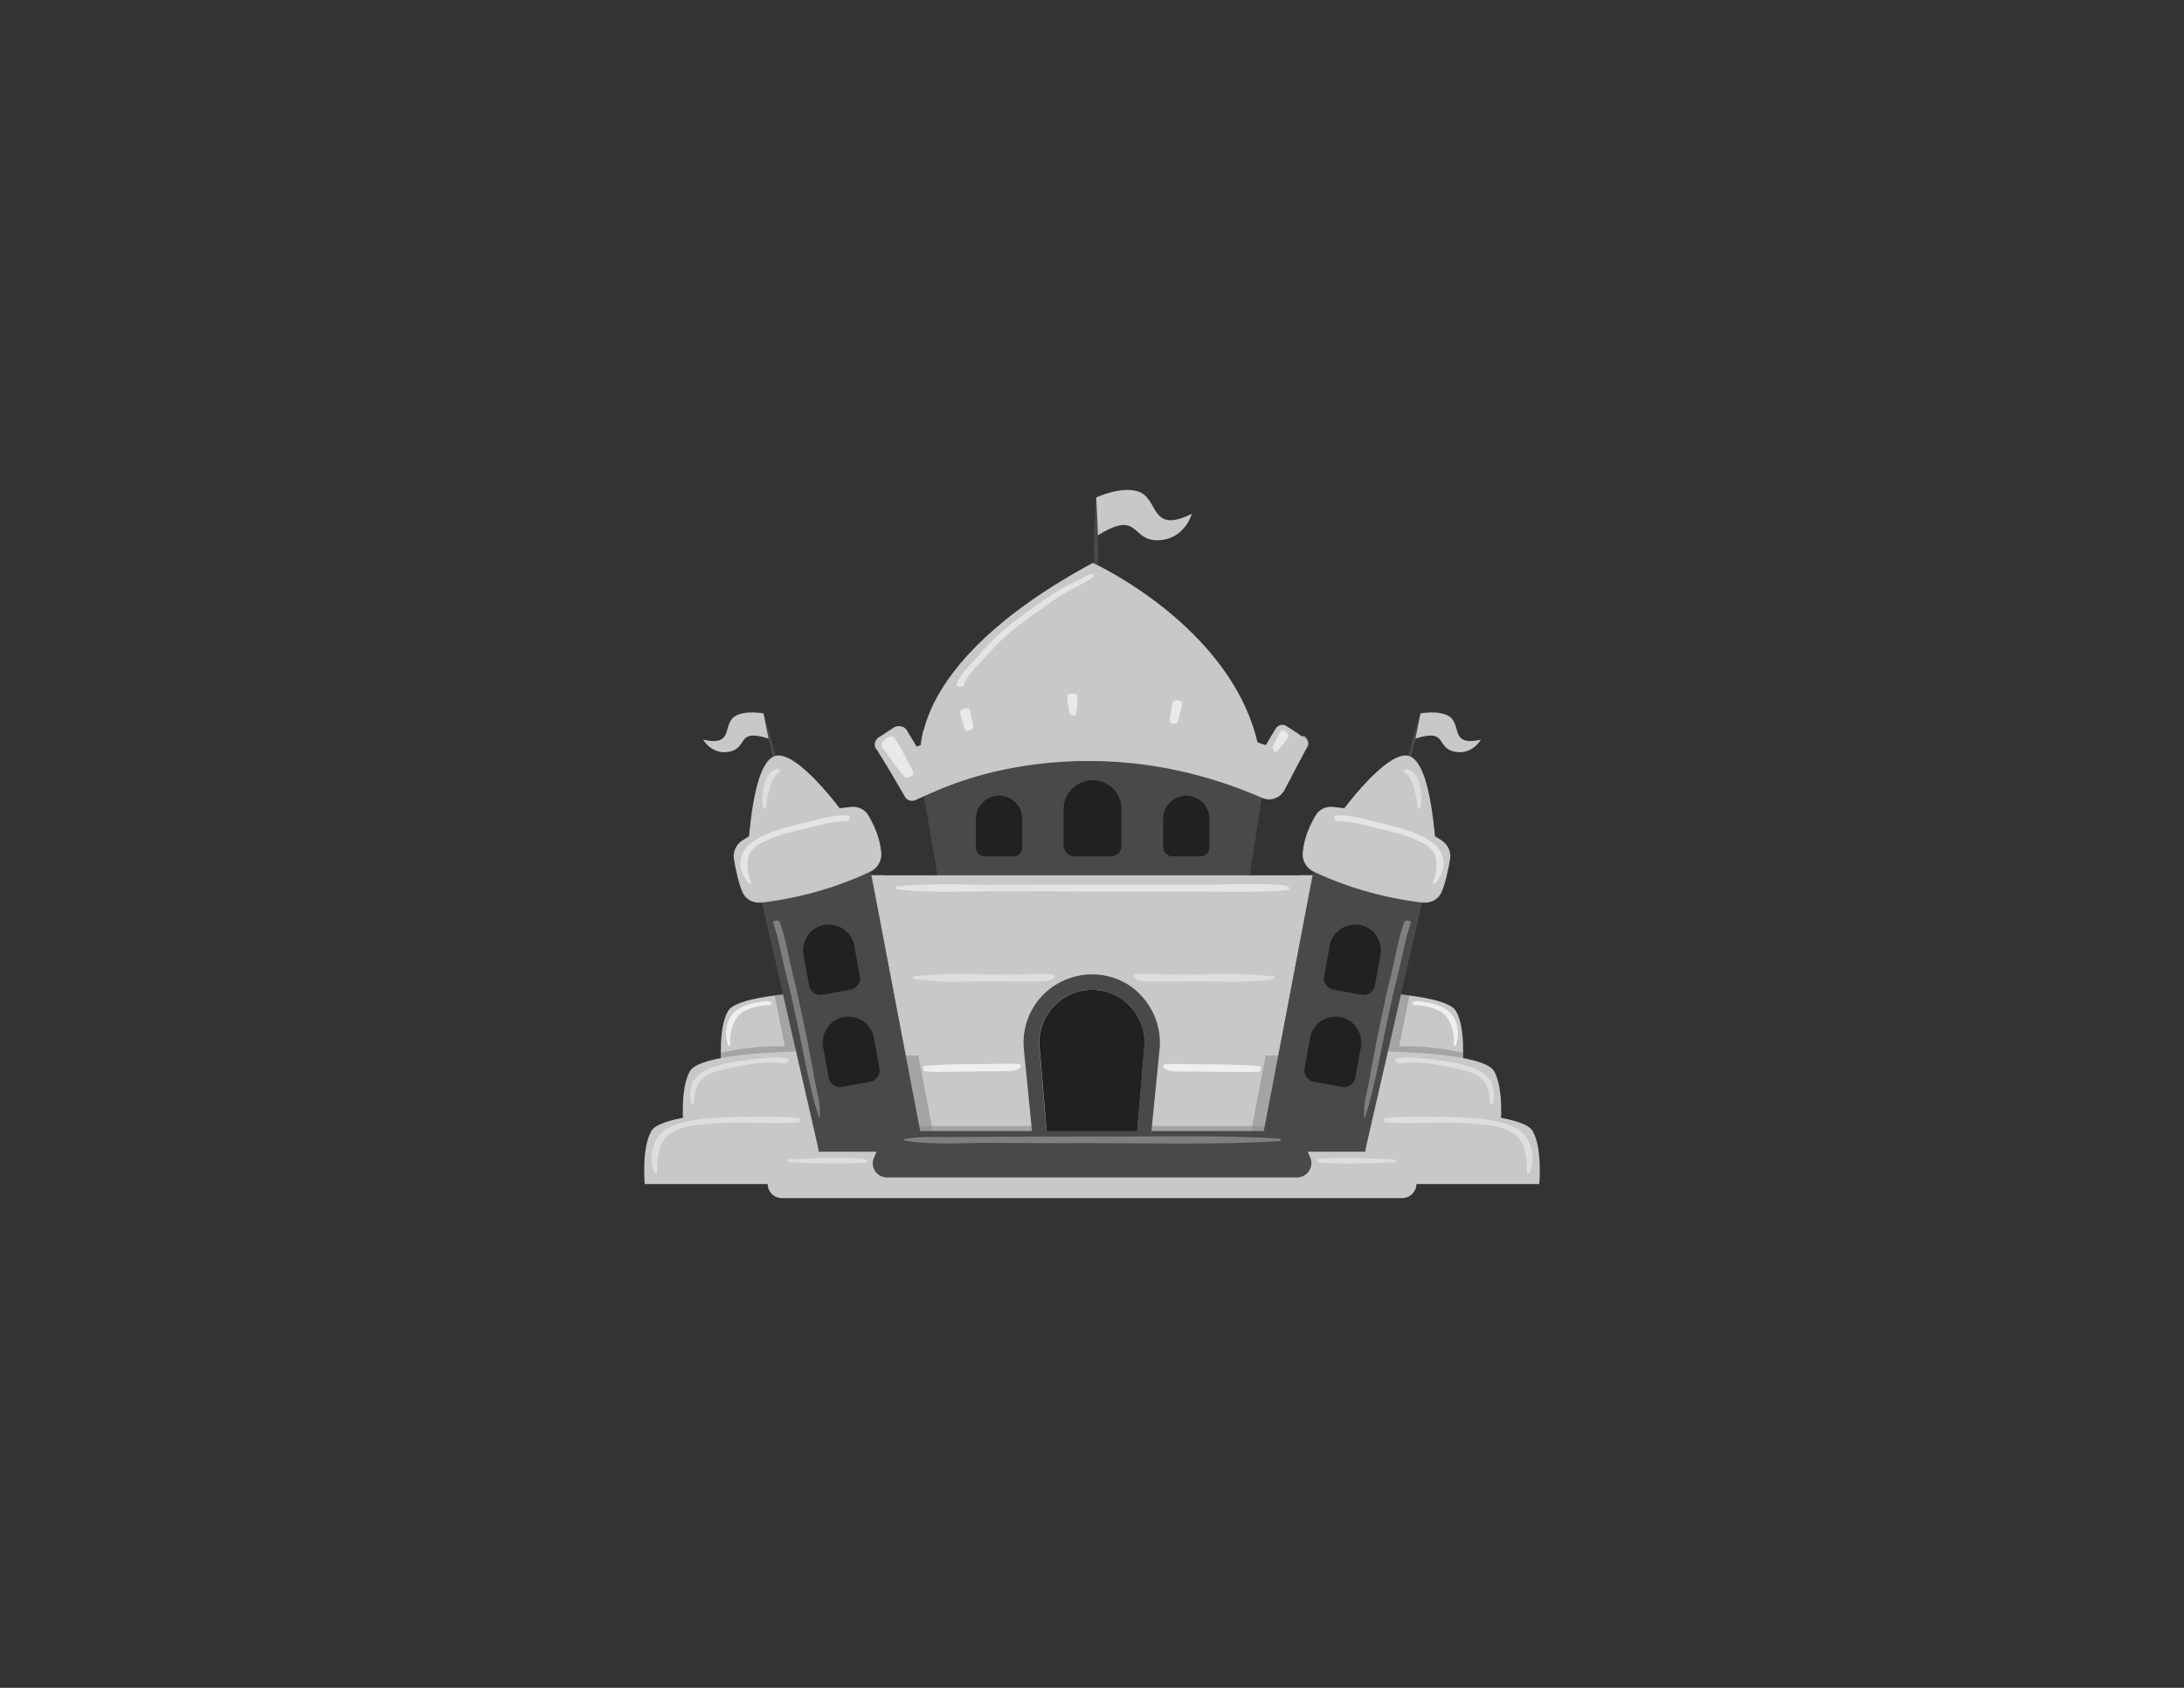 <?xml version="1.0" encoding="utf-8"?>
<!-- Generator: Adobe Illustrator 26.0.3, SVG Export Plug-In . SVG Version: 6.00 Build 0)  -->
<svg version="1.1" id="Layer_1" xmlns="http://www.w3.org/2000/svg" xmlns:xlink="http://www.w3.org/1999/xlink" x="0px" y="0px"
	 viewBox="0 0 792 612" style="enable-background:new 0 0 792 612;" xml:space="preserve">
<rect x="0" y="0" width="792" height="612" fill="#333333" stroke="none"/>
<style type="text/css">
	.st0{fill:#C7C8C9;}
	.st1{fill:#484949;}
	.st2{opacity:0.6;}
	.st3{opacity:0.5;fill:#FFFFFF;}
	.st4{opacity:0.4;}
	.st5{fill:#202122;}
	.st6{opacity:0.8;}
	.st7{opacity:0.6;fill:#FFFFFF;}
	.st8{fill:#8B8D8D;}
	.st9{opacity:0.7;fill:#FFFFFF;}
	.st10{opacity:0.4;fill:#FFFFFF;}
	.st11{opacity:0.3;fill:#FFFFFF;}
	.st12{opacity:0.5;}
</style>
<g>
	<g>
		<g>
			<path class="st0" d="M397.5,194.5v-14.1c0,0,8.6-4.1,14.9-2.3c8.2,2.3,4.2,15.9,19.8,8.2c0,0-2.5,9.4-12.4,9.6
				C409.8,196,413.4,184.4,397.5,194.5z"/>
			<path class="st1" d="M397.5,179.7c0-0.1-0.1-0.2-0.1-0.1c-0.5,10-1.2,20.5-0.3,30.5c0,0.3,0.6,0.7,0.7,0.2
				C398.7,200.3,398,189.8,397.5,179.7z"/>
		</g>
		<g>
			<path class="st0" d="M334.1,276.3c0,0-7.8-34.4,62.2-72.2c0,0,55.2,25.1,61,72.2C457.2,276.3,405.7,248.2,334.1,276.3z"/>
			<g class="st2">
				<path class="st0" d="M411.2,254.9c0-0.5,0.1-0.9,0.1-1.4c0.2-2.1-0.5-4.1-1.9-5.6c-1.5-1.7-3.7-2.7-6.1-2.8
					c-2.2-0.1-4.5-0.1-6.7-0.1c-2.8,0-5.6,0-8.4,0.1c-2.3,0.1-4.6,1.1-6.1,2.8c-1.4,1.6-2.1,3.6-1.9,5.6c0,0.5,0.1,1,0.1,1.6
					c-2.4,0.2-4.8,0.5-7.2,0.8c-0.1-0.6-0.2-1.2-0.3-1.7c-0.6-3.8-3.9-6.5-8-6.5c-0.5,0-1,0-1.5,0.1c-5.2,0.9-10.4,2-15.5,3.2
					c-2.3,0.6-4.2,2-5.3,4c-1,1.8-1.3,3.9-0.7,5.9c0.1,0.5,0.3,1,0.4,1.5c-2.5,0.7-4.9,1.5-7.4,2.4c-1.9,7.3-0.9,11.6-0.9,11.6
					c71.7-28,123.2,0,123.2,0c-5.8-47.1-61-72.2-61-72.2S424.6,225.2,411.2,254.9z"/>
			</g>
			<path class="st3" d="M395.4,208.1c-5.3,2.8-10.5,5-15.4,8.5c-4.6,3.3-9.3,6.4-13.7,9.9c-4.1,3.3-7.9,7-11.3,11.1
				c-2.7,3.2-6.7,6.4-8.1,10.4c-0.4,1.2,2.2,1.4,2.6,0.4c1.4-4.1,6-7.9,8.8-11.2c3.7-4.3,8-8.1,12.5-11.5c4-3,8.2-5.9,12.3-8.8
				c4.3-3,9.3-4.7,13.4-7.7C397.1,208.6,395.8,207.8,395.4,208.1z"/>
		</g>
		<g>
			<path class="st1" d="M343.2,336.3l-9.1-53.3c0,0,61.9-34.3,124.5,0l-8.4,53.3H343.2z"/>
			<g class="st4">
				<path class="st1" d="M339.3,313.6l3.9,22.6h106.9l8.4-53.3c-62.5-34.3-124.5,0-124.5,0l1.5,9c6.7-3,18.5-8.4,36.9-11.1
					c38.6-5.6,74.2,6.4,77.8,8.6c3.6,2.2-2.2,24.1-5.6,24.1C441.3,313.6,339.3,313.6,339.3,313.6z"/>
			</g>
			<g>
				<g>
					<path class="st5" d="M402.8,310.5h-13.1c-2.2,0-4-1.8-4-4v-13.1c0-5.8,4.7-10.5,10.5-10.5l0,0c5.8,0,10.5,4.7,10.5,10.5v13.1
						C406.8,308.7,405.1,310.5,402.8,310.5z"/>
				</g>
				<g>
					<path class="st5" d="M367.5,310.5h-10.4c-1.8,0-3.2-1.4-3.2-3.2v-10.4c0-4.6,3.8-8.4,8.4-8.4l0,0c4.6,0,8.4,3.8,8.4,8.4v10.4
						C370.7,309,369.3,310.5,367.5,310.5z"/>
				</g>
				<g>
					<path class="st5" d="M425,310.5h10.4c1.8,0,3.2-1.4,3.2-3.2v-10.4c0-4.6-3.8-8.4-8.4-8.4l0,0c-4.6,0-8.4,3.8-8.4,8.4v10.4
						C421.9,309,423.3,310.5,425,310.5z"/>
				</g>
			</g>
		</g>
		<g>
			<path class="st0" d="M462.6,264.2c-1.2,2-2.4,4-3.6,6c-5.1-1.9-10.3-3.5-15.5-4.9c0.6-2,1.2-4,1.8-6c0.5-1.7-0.7-3.5-2.7-4
				c-5-1.2-10.1-2.3-15.3-3.1c-2-0.3-3.8,0.8-4.1,2.5c-0.3,2.1-0.6,4.2-1,6.3c-5.5-0.8-10.9-1.3-16.2-1.6c0.2-2.1,0.3-4.2,0.5-6.2
				c0.2-1.8-1.4-3.3-3.5-3.4c-4.9-0.1-9.9-0.1-14.8,0.1c-2,0.1-3.6,1.6-3.5,3.4c0.2,2.1,0.4,4.2,0.5,6.3c-5.6,0.3-11,0.9-16.1,1.7
				c-0.3-2.1-0.6-4.2-1-6.2c-0.3-1.7-2.1-2.9-4.1-2.5c-5.1,0.9-10.2,2-15.2,3.2c-2,0.5-3.2,2.3-2.7,4c0.6,2,1.2,4,1.8,6
				c-5.7,1.5-10.9,3.2-15.5,4.9c-1.2-2-2.4-4-3.6-6c-0.8-1.3-2.7-1.8-4.4-1.1c-1.7,1.1-3.3,2.2-5,3.3c-2.2,1-2.9,3.5-1.4,5
				c3.6,5.7,7,11.5,10.4,17.4c1,1.1,2.5,1.4,3.8,0.7c5.8-2.5,18.3-9.1,39.9-12.4c21.3-3.2,51.6-3.1,85.6,11.7
				c2.9,1.3,6.2,0.2,7.8-2.4c2.6-5.1,5.3-10.1,8-15.2c1.3-1.5,0.6-3.9-1.5-4.8c-1.7-1.2-3.5-2.4-5.3-3.5
				C465.4,262.3,463.4,262.8,462.6,264.2z"/>
			<g class="st6">
				<path class="st0" d="M472.6,266.7c-2.3,4.4-4.6,8.8-6.9,13.3c-1.5,2.6-5,3.7-7.9,2.4c-35.2-14.8-66.3-14.5-88.2-11
					c-22.2,3.6-35.1,10.5-41,13.1c-0.8,0.4-1.6,0.4-2.3,0.2c0.8,1.4,1.6,2.8,2.4,4.2c1,1.1,2.5,1.4,3.8,0.7
					c5.8-2.5,18.3-9.1,39.9-12.4c21.3-3.2,51.6-3.1,85.6,11.7c2.9,1.3,6.2,0.2,7.8-2.4c2.6-5.1,5.3-10.1,8-15.2
					C475.1,269.9,474.5,267.7,472.6,266.7z"/>
			</g>
			<path class="st7" d="M331,279.6c1.1,2-2.5,2.7-2.8,2.3c-2.6-2.9-5.8-7.6-8.1-10.8c-1.7-2.3,3.1-4.7,3.7-4.1
				C326.1,269.4,329.3,276.5,331,279.6z M351.8,257.7c-0.1-1.8-4.1-0.7-3.6,0.9c0.5,1.7,1.3,4.8,1.7,6c0.3,0.9,3,0.2,3-1.1
				C352.9,262.3,351.8,258.3,351.8,257.7z M390.7,252.3c0-1-3.8-1.1-3.7-0.1c0.1,2.2,0.3,4.2,0.9,6.4c0.2,0.7,1.8,1.3,2.2,0.4
				C390.8,257,390.7,254.3,390.7,252.3z M425.2,254.7c-0.4,2.5-0.9,4.6-1,6.7c0,1.2,2.7,1.6,3,0c0.2-1.1,1.5-5.3,1.5-6.3
				C428.8,253.7,425.4,253.6,425.2,254.7z M464.6,265c-1,1.4-2.7,4.9-3.1,5.9c-0.3,0.6,0.9,2.3,1.5,1.6c1.5-1.7,2.9-3.1,4.1-5
				C468,266.2,465.3,264,464.6,265z"/>
		</g>
	</g>
	<g>
		<g>
			<g>
				<path class="st0" d="M336.7,385.8h-75.1c0,0-1.2-13,2.4-19.2c5.7-9.7,72.7-7,72.7-7V385.8z"/>
				<g class="st2">
					<path class="st8" d="M261.4,381.8c0,2.4,0.2,4,0.2,4h75.1v-26.2c0,0-34.2-1.4-55.8,1.4l3.7,18.4
						C273.8,379.1,265.5,380.8,261.4,381.8z"/>
				</g>
				<path class="st9" d="M278.6,363c-4.1,0.2-9.9,1.2-12.8,4.5c-2.5,2.9-3.3,8-1.7,11.4c0.1,0.2,0.9,0.6,0.8,0.1
					c-0.5-3.2,0.5-7.7,2.5-10.3c2.4-3.1,7.8-4.1,11.5-4.3C280.4,364.5,279.8,363,278.6,363z"/>
			</g>
			<g>
				<g>
					<path class="st0" d="M322.9,407.6h-75.1c0,0-1.2-13,2.4-19.2c5.7-9.7,72.7-7,72.7-7V407.6z"/>
				</g>
				<g class="st2">
					<path class="st0" d="M247.7,403.3c0,2.5,0.2,4.3,0.2,4.3h75.1v-26.2c0,0-18.9-0.8-37.5,0l4.7,19
						C265.4,399.4,251.8,402.1,247.7,403.3z"/>
				</g>
				<path class="st10" d="M285.3,383.7c-4-0.7-8.2,0-12.2,0.4c-4.4,0.5-9.2,1.1-13.5,2.5c-6.6,2.1-10.8,5.8-9,13.3
					c0.1,0.3,0.8,0.8,0.9,0.2c0.4-3.1,0.7-6.8,3.2-9c2.1-1.9,5.5-2.8,8.1-3.4c6.3-1.5,14.8-3.2,21.3-2.1
					C285.3,385.7,287.1,384,285.3,383.7z"/>
			</g>
			<g>
				<g>
					<path class="st0" d="M308.9,429.3h-75.1c0,0-1.2-13,2.4-19.2c5.7-9.7,72.7-7,72.7-7V429.3z"/>
				</g>
				<g class="st2">
					<path class="st0" d="M293.7,415.2c0,0-10.6,0.2-12.8,0.8c-2.2,0.7-5.5,11.4-5.5,11.4h-41.7c0.1,1.2,0.1,1.9,0.1,1.9h75.1V403
						c0,0-7.7-0.3-18.2-0.3L293.7,415.2z"/>
				</g>
				<path class="st10" d="M289.1,405.3c-6.9-0.6-13.7-0.4-20.6-0.3c-6.3,0.1-12.6,0.2-18.7,1.5c-3.6,0.8-7.7,1.9-10.4,4.7
					c-3.2,3.4-3.9,9.6-2.3,13.8c0.1,0.3,1.1,0.8,1.1,0.3c0.1-4.5,0.4-10.8,4.2-13.8c4.1-3.3,10.5-3.7,15.4-4.1
					c10.4-0.8,20.8,0.1,31.1-0.3C290.6,406.9,290.6,405.4,289.1,405.3z"/>
			</g>
		</g>
		<g>
			<g>
				<path class="st0" d="M455.3,385.8h75.1c0,0,1.2-13-2.4-19.2c-5.7-9.7-72.7-7-72.7-7V385.8z"/>
				<g class="st2">
					<path class="st8" d="M530.6,381.8c0,2.4-0.2,4-0.2,4h-75.1v-26.2c0,0,34.2-1.4,55.8,1.4l-3.7,18.4
						C518.2,379.1,526.5,380.8,530.6,381.8z"/>
				</g>
				<path class="st9" d="M513.4,363c4.1,0.2,9.9,1.2,12.8,4.5c2.5,2.9,3.3,8,1.7,11.4c-0.1,0.2-0.9,0.6-0.8,0.1
					c0.5-3.2-0.5-7.7-2.5-10.3c-2.4-3.1-7.8-4.1-11.5-4.3C511.6,364.5,512.2,363,513.4,363z"/>
			</g>
			<g>
				<g>
					<path class="st0" d="M469.1,407.6h75.1c0,0,1.2-13-2.4-19.2c-5.7-9.7-72.7-7-72.7-7V407.6z"/>
				</g>
				<g class="st2">
					<path class="st0" d="M544.3,403.3c0,2.5-0.2,4.3-0.2,4.3h-75.1v-26.2c0,0,18.9-0.8,37.5,0l-4.7,19
						C526.6,399.4,540.2,402.1,544.3,403.3z"/>
				</g>
				<path class="st10" d="M506.7,383.7c4-0.7,8.2,0,12.2,0.4c4.4,0.5,9.2,1.1,13.5,2.5c6.6,2.1,10.8,5.8,9,13.3
					c-0.1,0.3-0.8,0.8-0.9,0.2c-0.4-3.1-0.7-6.8-3.2-9c-2.1-1.9-5.5-2.8-8.1-3.4c-6.3-1.5-14.8-3.2-21.3-2.1
					C506.7,385.7,504.9,384,506.7,383.7z"/>
			</g>
			<g>
				<g>
					<path class="st0" d="M483.1,429.3h75.1c0,0,1.2-13-2.4-19.2c-5.7-9.7-72.7-7-72.7-7V429.3z"/>
				</g>
				<g class="st2">
					<path class="st0" d="M498.3,415.2c0,0,10.6,0.2,12.8,0.8c2.2,0.7,5.5,11.4,5.5,11.4h41.7c-0.1,1.2-0.1,1.9-0.1,1.9h-75.1V403
						c0,0,7.7-0.3,18.2-0.3L498.3,415.2z"/>
				</g>
				<path class="st10" d="M502.9,405.3c6.9-0.6,13.7-0.4,20.6-0.3c6.3,0.1,12.6,0.2,18.7,1.5c3.6,0.8,7.7,1.9,10.4,4.7
					c3.2,3.4,3.9,9.6,2.3,13.8c-0.1,0.3-1.1,0.8-1.1,0.3c-0.1-4.5-0.4-10.8-4.2-13.8c-4.1-3.3-10.5-3.7-15.4-4.1
					c-10.4-0.8-20.8,0.1-31.1-0.3C501.4,406.9,501.4,405.4,502.9,405.3z"/>
			</g>
		</g>
	</g>
	<g>
		<g>
			<path class="st0" d="M485.4,382.6H306.6c-0.4,0-0.7,0.3-0.7,0.7v31.3c0,0.4,0.3,0.7,0.7,0.7h178.8c0.4,0,0.7-0.3,0.7-0.7v-31.3
				C486.1,382.9,485.8,382.6,485.4,382.6z"/>
			<g class="st2">
				<path class="st8" d="M333,382.6h-19.2c-4.4,0-7.9,3.6-7.9,7.9v16.7c0,4.4,3.6,7.9,7.9,7.9h25.4L333,382.6z"/>
			</g>
			<g class="st2">
				<path class="st8" d="M478.1,408.3H313.9c-4.4,0-7.9-3.6-7.9-7.9v6.9c0,4.4,3.6,7.9,7.9,7.9h164.3c4.4,0,7.9-3.6,7.9-7.9v-6.9
					C486.1,404.7,482.5,408.3,478.1,408.3z"/>
			</g>
			<g class="st2">
				<path class="st8" d="M459,382.6h19.2c4.4,0,7.9,3.6,7.9,7.9v16.7c0,4.4-3.6,7.9-7.9,7.9h-25.4L459,382.6z"/>
			</g>
			<path class="st9" d="M365.5,388.4c-13,0-26.4,0.5-30.1,0.1c-0.5,0-1.1-1.9-0.2-2c4.6-0.4,9.9-0.7,23.6-0.7c5.6,0-3.7-0.1,9.3-0.1
				C372.5,385.8,369.7,388.4,365.5,388.4z M423.9,385.8c13,0,3.6,0.1,9.3,0.1c13.8,0,19,0.3,23.6,0.7c0.9,0.1,0.3,1.9-0.2,2
				c-3.6,0.3-17.1-0.1-30.1-0.1C422.3,388.4,419.5,385.8,423.9,385.8z"/>
		</g>
		<g>
			<g>
				<path class="st0" d="M485.4,350H306.6c-0.4,0-0.7,0.3-0.7,0.7v31.3c0,0.4,0.3,0.7,0.7,0.7h178.8c0.4,0,0.7-0.3,0.7-0.7v-31.3
					C486.1,350.3,485.8,350,485.4,350z"/>
			</g>
			<g class="st2">
				<path class="st0" d="M326.8,350h-12.9c-4.4,0-7.9,3.6-7.9,7.9v16.7c0,4.4,3.6,7.9,7.9,7.9H333L326.8,350z"/>
			</g>
			<g class="st2">
				<path class="st0" d="M478.1,375.7H313.9c-4.4,0-7.9-3.6-7.9-7.9v6.9c0,4.4,3.6,7.9,7.9,7.9h164.3c4.4,0,7.9-3.6,7.9-7.9v-6.9
					C486.1,372.1,482.5,375.7,478.1,375.7z"/>
			</g>
			<g class="st2">
				<path class="st0" d="M465.2,350h12.9c4.4,0,7.9,3.6,7.9,7.9v16.7c0,4.4-3.6,7.9-7.9,7.9H459L465.2,350z"/>
			</g>
			<path class="st10" d="M377.6,355.9c-13,0-4.7,0-17.7-0.1c-12.7,0-15.3,0.7-27.9-0.7c-0.5-0.1-1.4-1-0.5-1.1
				c13.7-1.3,17.3-0.7,31.1-0.7c13,0,4.7-0.1,17.6-0.1C384.6,353.2,381.8,355.9,377.6,355.9z M415.8,355.9c13,0,4.7,0,17.7-0.1
				c12.7,0,15.3,0.7,27.9-0.7c0.5-0.1,1.4-1,0.5-1.1c-13.7-1.3-17.3-0.7-31.1-0.7c-13,0-4.7-0.1-17.6-0.1
				C408.9,353.2,411.7,355.9,415.8,355.9z"/>
		</g>
		<g>
			<g>
				<path class="st0" d="M485.4,317.4H306.6c-0.4,0-0.7,0.3-0.7,0.7v31.3c0,0.4,0.3,0.7,0.7,0.7h178.8c0.4,0,0.7-0.3,0.7-0.7V318
					C486.1,317.7,485.8,317.4,485.4,317.4z"/>
			</g>
			<g class="st2">
				<path class="st0" d="M478.1,343.1H313.9c-4.4,0-7.9-3.6-7.9-7.9v6.9c0,4.4,3.6,7.9,7.9,7.9h164.3c4.4,0,7.9-3.6,7.9-7.9v-6.9
					C486.1,339.5,482.5,343.1,478.1,343.1z"/>
			</g>
			<g class="st2">
				<path class="st0" d="M486.1,325.3V342c0,4.4-3.6,7.9-7.9,7.9h-12.9l6.1-32c0-0.2,0.1-0.4,0.2-0.6h6.7
					C482.5,317.4,486.1,320.9,486.1,325.3z"/>
			</g>
			<g class="st2">
				<path class="st0" d="M305.9,325.3V342c0,4.4,3.6,7.9,7.9,7.9h12.9l-6.1-32c0-0.2-0.1-0.4-0.2-0.6h-6.7
					C309.5,317.4,305.9,320.9,305.9,325.3z"/>
			</g>
			<path class="st3" d="M467,321.4c-2.9-1.4-25.7-0.7-25.7-0.7c-13.3,0-26.6,0-39.9,0c-13,0-25.9,0-38.9,0.1
				c-13.8,0-23.6-0.7-37.4,0.6c-0.9,0.1,0,1.1,0.5,1.1c12.6,1.4,21.5,0.7,34.2,0.7c13,0,26,0,39,0.1c12.7,0,25.4,0,38,0
				c0,0,25.2,0.4,30.1-0.6C467.9,322.5,467.7,321.7,467,321.4z"/>
		</g>
	</g>
	<g>
		<g>
			<path class="st5" d="M412.4,410.7l2.6-30.8c1.1-11.2-7.7-21-19-21c-11.3,0-20.1,9.7-19,21l2.6,30.8H412.4z"/>
		</g>
		<g>
			<path class="st1" d="M396,353.3c-7,0-13.7,3-18.4,8.1c-4.7,5.2-7,12.1-6.3,19.1l3,30.2h5.2l-2.6-30.8c-1.1-11.2,7.7-21,19-21
				c11.3,0,20.1,9.7,19,21l-2.6,30.8h5.2l3-30.2c0.7-6.9-1.6-13.9-6.3-19.1C409.7,356.2,403,353.3,396,353.3z"/>
			<g class="st4">
				<path class="st1" d="M396,356.5c-6.2,0-12.1,2.6-16.3,7.2c-4.2,4.6-6.2,10.8-5.6,16.9l2.9,30h2.6l-2.6-30.8
					c-1.1-11.2,7.7-21,19-21c11.3,0,20.1,9.7,19,21l-2.6,30.8h3.4l2.1-30c0.6-6.2-1.4-12.3-5.6-16.9
					C408.1,359.1,402.2,356.5,396,356.5z"/>
			</g>
		</g>
	</g>
	<g>
		<g>
			<g>
				<path class="st0" d="M279.2,268l-2.3-9.3c0,0-6.3-1.3-10.2,0.9c-5,2.9-0.2,11.2-11.7,8.6c0,0,3.2,5.8,9.8,4.3
					C271.3,271,267,263.8,279.2,268z"/>
			</g>
			<path class="st1" d="M276.8,258.2C276.8,258.1,276.8,258.1,276.8,258.2c2,6.5,4.2,13.3,5.2,20.1c0,0.2-0.3,0.5-0.4,0.3
				C279.3,272,278.1,265,276.8,258.2z"/>
		</g>
		<g>
			<path class="st1" d="M276.1,326.3l21.4,93.4h38l-19.4-101.8c-0.5-2.7-2.7-4.8-5.4-5.2c-6.3-0.9-18.4-1.2-31.5,6.5
				C276.7,320.7,275.4,323.6,276.1,326.3z"/>
			<path class="st11" d="M295.3,390.9c-1.1-6.3-2.3-12.6-3.6-18.9c-1.4-6.4-2.7-12.8-4.3-19.2c-1.5-6-2.5-12.6-4.6-18.4
				c-0.4-1-2.8-0.8-2.4,0.3c2,5.5,2.9,11.8,4.4,17.5c1.6,6.1,2.9,12.2,4.2,18.3c2.5,11.5,4.3,23.2,7.9,34.4c0,0.1,0.3,0.4,0.4,0.1
				C297.7,400.4,296.1,395.5,295.3,390.9z"/>
			<g class="st4">
				<path class="st1" d="M319.5,409.1c-1,0.8-2.3,2.1-3.4,6c-7.2,0.2-15.5,0.2-19.7,0.2l1.1,4.6h38l-19.4-101.8
					c-0.5-2.7-2.7-4.8-5.4-5.2c-6.3-0.9-18.4-1.2-31.5,6.5c-2.5,1.5-3.7,4.3-3.1,7.1l1.1,4.6c18-0.2,35.7-7.6,35.7-7.6
					s13.7,61.1,16.3,83.4C327.2,406.8,322.2,406.8,319.5,409.1z"/>
			</g>
			<g>
				<g>
					<path class="st5" d="M308.5,358.8l-10.2,1.9c-2.3,0.4-4.5-1.1-4.9-3.4l-2-11c-0.9-5.1,2.4-10,7.5-10.9l0,0
						c5.1-0.9,10,2.4,10.9,7.5l2,11C312.3,356.1,310.8,358.3,308.5,358.8z"/>
				</g>
				<g>
					<path class="st5" d="M315.6,392.2l-10.2,1.9c-2.3,0.4-4.5-1.1-4.9-3.4l-2-11c-0.9-5.1,2.4-10,7.5-10.9l0,0
						c5.1-0.9,10,2.4,10.9,7.5l2,11C319.4,389.6,317.8,391.8,315.6,392.2z"/>
				</g>
			</g>
		</g>
		<g>
			<g>
				<path class="st0" d="M271.5,306.3c0,0,1.3-29.9,9.6-32.2c8.3-2.3,25.5,21.8,25.5,21.8c1.5,1.3,1,3.7-0.9,4.3l-31.1,9.3
					C272.7,310,271,308.2,271.5,306.3z"/>
			</g>
			<g class="st12">
				<path class="st0" d="M306.6,295.9c0,0-16.2-22.7-24.8-21.9c8.4,4.1,12.8,17.6,4,19.9c-6.5,1.8-11.4,4.6-13.9,6.3
					c-0.4,3.6-0.5,6.1-0.5,6.1c-0.6,1.9,1.2,3.7,3.1,3.1l31.1-9.3C307.6,299.6,308.1,297.2,306.6,295.9z"/>
			</g>
			<path class="st10" d="M281.6,278.8c-5,1.3-5.6,9.9-4.9,13.9c0.1,0.4,1.1,1,1.1,0.3c0.1-2.3,0.7-4.9,1.3-7.1
				c0.4-1.4,0.9-2.8,1.7-4c0.6-0.9,1.5-1.4,2-2.2C283.2,279.2,282,278.7,281.6,278.8z"/>
		</g>
		<g>
			<path class="st0" d="M276,327.2c7.2-0.8,22.9-3.3,39.7-11.3c2.6-1.2,4.1-3.9,3.8-6.7c-0.4-5-2.3-9.5-4.7-13.6
				c-1.3-2.2-3.8-3.3-6.3-3c-8,0.8-26.4,3.5-39.4,12.2c-2.1,1.4-3.3,3.9-3,6.4c0.5,3.5,1.9,9.7,3.2,12.4
				C270.4,326.1,273.2,327.5,276,327.2z"/>
			<g class="st2">
				<path class="st0" d="M319.6,309.2c-0.4-5-2.3-9.5-4.7-13.6c-1.1-1.8-3.1-2.9-5.2-3c2.2,3.9,3.7,8,4.2,12.6
					c0.3,2.8-1.3,5.5-3.8,6.7c-16.8,8-32.5,10.5-39.7,11.3c-0.4,0-0.8,0-1.2,0c0.1,0.1,0.1,0.2,0.2,0.4c1.2,2.6,4,4,6.8,3.7
					c7.2-0.8,22.9-3.3,39.7-11.3C318.3,314.7,319.8,312,319.6,309.2z"/>
			</g>
			<path class="st3" d="M307.3,295.7c-5.1-0.4-10,1.3-14.9,2.5c-5.7,1.3-11.4,2.7-16.6,5.3c-7.1,3.5-9.9,9.5-4.6,16.5
				c0.3,0.4,1.5,0.6,1.1-0.2c-1.1-2.4-1.6-6.2-1-8.8c0.9-4,5.4-5.8,8.7-7.1c3.9-1.6,8-2.5,12.2-3.5c4.8-1.1,9.5-2.7,14.5-2.6
				C307.9,297.8,309.2,295.9,307.3,295.7z"/>
		</g>
	</g>
	<g>
		<g>
			<g>
				<path class="st0" d="M512.8,268l2.3-9.3c0,0,6.3-1.3,10.2,0.9c5,2.9,0.2,11.2,11.7,8.6c0,0-3.2,5.8-9.8,4.3
					C520.7,271,525,263.8,512.8,268z"/>
			</g>
			<path class="st1" d="M515.2,258.2C515.2,258.1,515.2,258.1,515.2,258.2c-2,6.5-4.2,13.3-5.2,20.1c0,0.2,0.3,0.5,0.4,0.3
				C512.7,272,513.9,265,515.2,258.2z"/>
		</g>
		<g>
			<path class="st1" d="M515.9,326.3l-21.4,93.4h-38l19.4-101.8c0.5-2.7,2.7-4.8,5.4-5.2c6.3-0.9,18.4-1.2,31.5,6.5
				C515.3,320.7,516.6,323.6,515.9,326.3z"/>
			<path class="st11" d="M496.7,390.9c1.1-6.3,2.3-12.6,3.6-18.9c1.4-6.4,2.7-12.8,4.3-19.2c1.5-6,2.5-12.6,4.6-18.4
				c0.4-1,2.8-0.8,2.4,0.3c-2,5.5-2.9,11.8-4.4,17.5c-1.6,6.1-2.9,12.2-4.2,18.3c-2.5,11.5-4.3,23.2-7.9,34.4c0,0.1-0.3,0.4-0.4,0.1
				C494.3,400.4,495.9,395.5,496.7,390.9z"/>
			<g class="st4">
				<path class="st1" d="M472.5,409.1c1,0.8,2.3,2.1,3.4,6c7.2,0.2,15.5,0.2,19.7,0.2l-1.1,4.6h-38l19.4-101.8
					c0.5-2.7,2.7-4.8,5.4-5.2c6.3-0.9,18.4-1.2,31.5,6.5c2.5,1.5,3.7,4.3,3.1,7.1l-1.1,4.6c-18-0.2-35.7-7.6-35.7-7.6
					s-13.7,61.1-16.3,83.4C464.8,406.8,469.8,406.8,472.5,409.1z"/>
			</g>
			<g>
				<g>
					<path class="st5" d="M483.5,358.8l10.2,1.9c2.3,0.4,4.5-1.1,4.9-3.4l2-11c0.9-5.1-2.4-10-7.5-10.9l0,0
						c-5.1-0.9-10,2.4-10.9,7.5l-2,11C479.7,356.1,481.2,358.3,483.5,358.8z"/>
				</g>
				<g>
					<path class="st5" d="M476.4,392.2l10.2,1.9c2.3,0.4,4.5-1.1,4.9-3.4l2-11c0.9-5.1-2.4-10-7.5-10.9l0,0
						c-5.1-0.9-10,2.4-10.9,7.5l-2,11C472.6,389.6,474.2,391.8,476.4,392.2z"/>
				</g>
			</g>
		</g>
		<g>
			<g>
				<path class="st0" d="M520.5,306.3c0,0-1.3-29.9-9.6-32.2c-8.3-2.3-25.5,21.8-25.5,21.8c-1.5,1.3-1,3.7,0.9,4.3l31.1,9.3
					C519.3,310,521,308.2,520.5,306.3z"/>
			</g>
			<g class="st12">
				<path class="st0" d="M485.4,295.9c0,0,16.2-22.7,24.8-21.9c-8.4,4.1-12.8,17.6-4,19.9c6.5,1.8,11.4,4.6,13.9,6.3
					c0.4,3.6,0.5,6.1,0.5,6.1c0.6,1.9-1.2,3.7-3.1,3.1l-31.1-9.3C484.4,299.6,483.9,297.2,485.4,295.9z"/>
			</g>
			<path class="st10" d="M510.3,278.8c5,1.3,5.6,9.9,4.9,13.9c-0.1,0.4-1.1,1-1.1,0.3c-0.1-2.3-0.7-4.9-1.3-7.1
				c-0.4-1.4-0.9-2.8-1.7-4c-0.6-0.9-1.5-1.4-2-2.2C508.8,279.2,510,278.7,510.3,278.8z"/>
		</g>
		<g>
			<path class="st0" d="M516,327.2c-7.2-0.8-22.9-3.3-39.7-11.3c-2.6-1.2-4.1-3.9-3.8-6.7c0.4-5,2.3-9.5,4.7-13.6
				c1.3-2.2,3.8-3.3,6.3-3c8,0.8,26.4,3.5,39.4,12.2c2.1,1.4,3.3,3.9,3,6.4c-0.5,3.5-1.9,9.7-3.2,12.4
				C521.6,326.1,518.8,327.5,516,327.2z"/>
			<g class="st2">
				<path class="st0" d="M472.4,309.2c0.4-5,2.3-9.5,4.7-13.6c1.1-1.8,3.1-2.9,5.2-3c-2.2,3.9-3.7,8-4.2,12.6
					c-0.3,2.8,1.3,5.5,3.8,6.7c16.8,8,32.5,10.5,39.7,11.3c0.4,0,0.8,0,1.2,0c-0.1,0.1-0.1,0.2-0.2,0.4c-1.2,2.6-4,4-6.8,3.7
					c-7.2-0.8-22.9-3.3-39.7-11.3C473.7,314.7,472.2,312,472.4,309.2z"/>
			</g>
			<path class="st3" d="M484.7,295.7c5.1-0.4,10,1.3,14.9,2.5c5.7,1.3,11.4,2.7,16.6,5.3c7.1,3.5,9.9,9.5,4.6,16.5
				c-0.3,0.4-1.5,0.6-1.1-0.2c1.1-2.4,1.6-6.2,1-8.8c-0.9-4-5.4-5.8-8.7-7.1c-3.9-1.6-8-2.5-12.2-3.5c-4.8-1.1-9.5-2.7-14.5-2.6
				C484.1,297.8,482.8,295.9,484.7,295.7z"/>
		</g>
	</g>
	<g>
		<g>
			<path class="st0" d="M508.5,434.4h-225c-3.6,0-6.1-3.7-4.7-7l2.8-6.7c0.8-1.9,2.6-3.1,4.7-3.1h219.5c2.1,0,3.9,1.2,4.7,3.1
				l2.8,6.7C514.6,430.7,512.1,434.4,508.5,434.4z"/>
		</g>
		<g class="st12">
			<path class="st0" d="M513.2,427.4L513.2,427.4c-0.8,1.8-2.5,3.1-4.7,3.1h-225c-2.2,0-3.9-1.3-4.7-3.1l0,0c-1.4,3.3,1.1,7,4.7,7
				h225C512.1,434.4,514.6,430.7,513.2,427.4z"/>
		</g>
		<path class="st10" d="M314.1,421.5c-9,0.8-18.6,0.3-27.6-0.1c-0.5,0-1.3-1-0.5-1c9-0.4,18.5-1,27.5-0.1
			C314.1,420.4,315.1,421.4,314.1,421.5z M478.4,421.5c9,0.9,18.5,0.3,27.5-0.1c0.8,0,0.1-1-0.5-1c-9.1-0.4-18.6-0.9-27.6-0.1
			C476.9,420.4,477.9,421.4,478.4,421.5z"/>
	</g>
	<g>
		<path class="st1" d="M470.4,426.9H321.6c-3.6,0-6.1-3.7-4.7-7l2.8-6.7c0.8-1.9,2.6-3.1,4.7-3.1h143.3c2.1,0,3.9,1.2,4.7,3.1
			l2.8,6.7C476.5,423.2,474,426.9,470.4,426.9z"/>
		<path class="st11" d="M463.6,412.8c-22.9-1.3-46-0.6-69-0.7c-11.4,0-22.9,0-34.3,0.1c-5,0-10.1,0.1-15.1,0.1
			c-5.6,0.1-11.6-0.4-17.2,0.7c-0.3,0.1,0,0.6,0.2,0.6c10.3,1.7,21.5,0.7,32,0.8c11.5,0.1,23,0.1,34.4,0.1c23.1,0,46.4,0.6,69.5-0.7
			C464.9,413.7,464.2,412.8,463.6,412.8z"/>
		<g class="st4">
			<path class="st1" d="M470.4,423.2H321.6c-2.2,0-4-1.4-4.7-3.2c-1.3,3.3,1.1,6.9,4.7,6.9h148.8c3.6,0,6-3.6,4.7-6.9
				C474.4,421.8,472.6,423.2,470.4,423.2z"/>
		</g>
	</g>
</g>
</svg>
